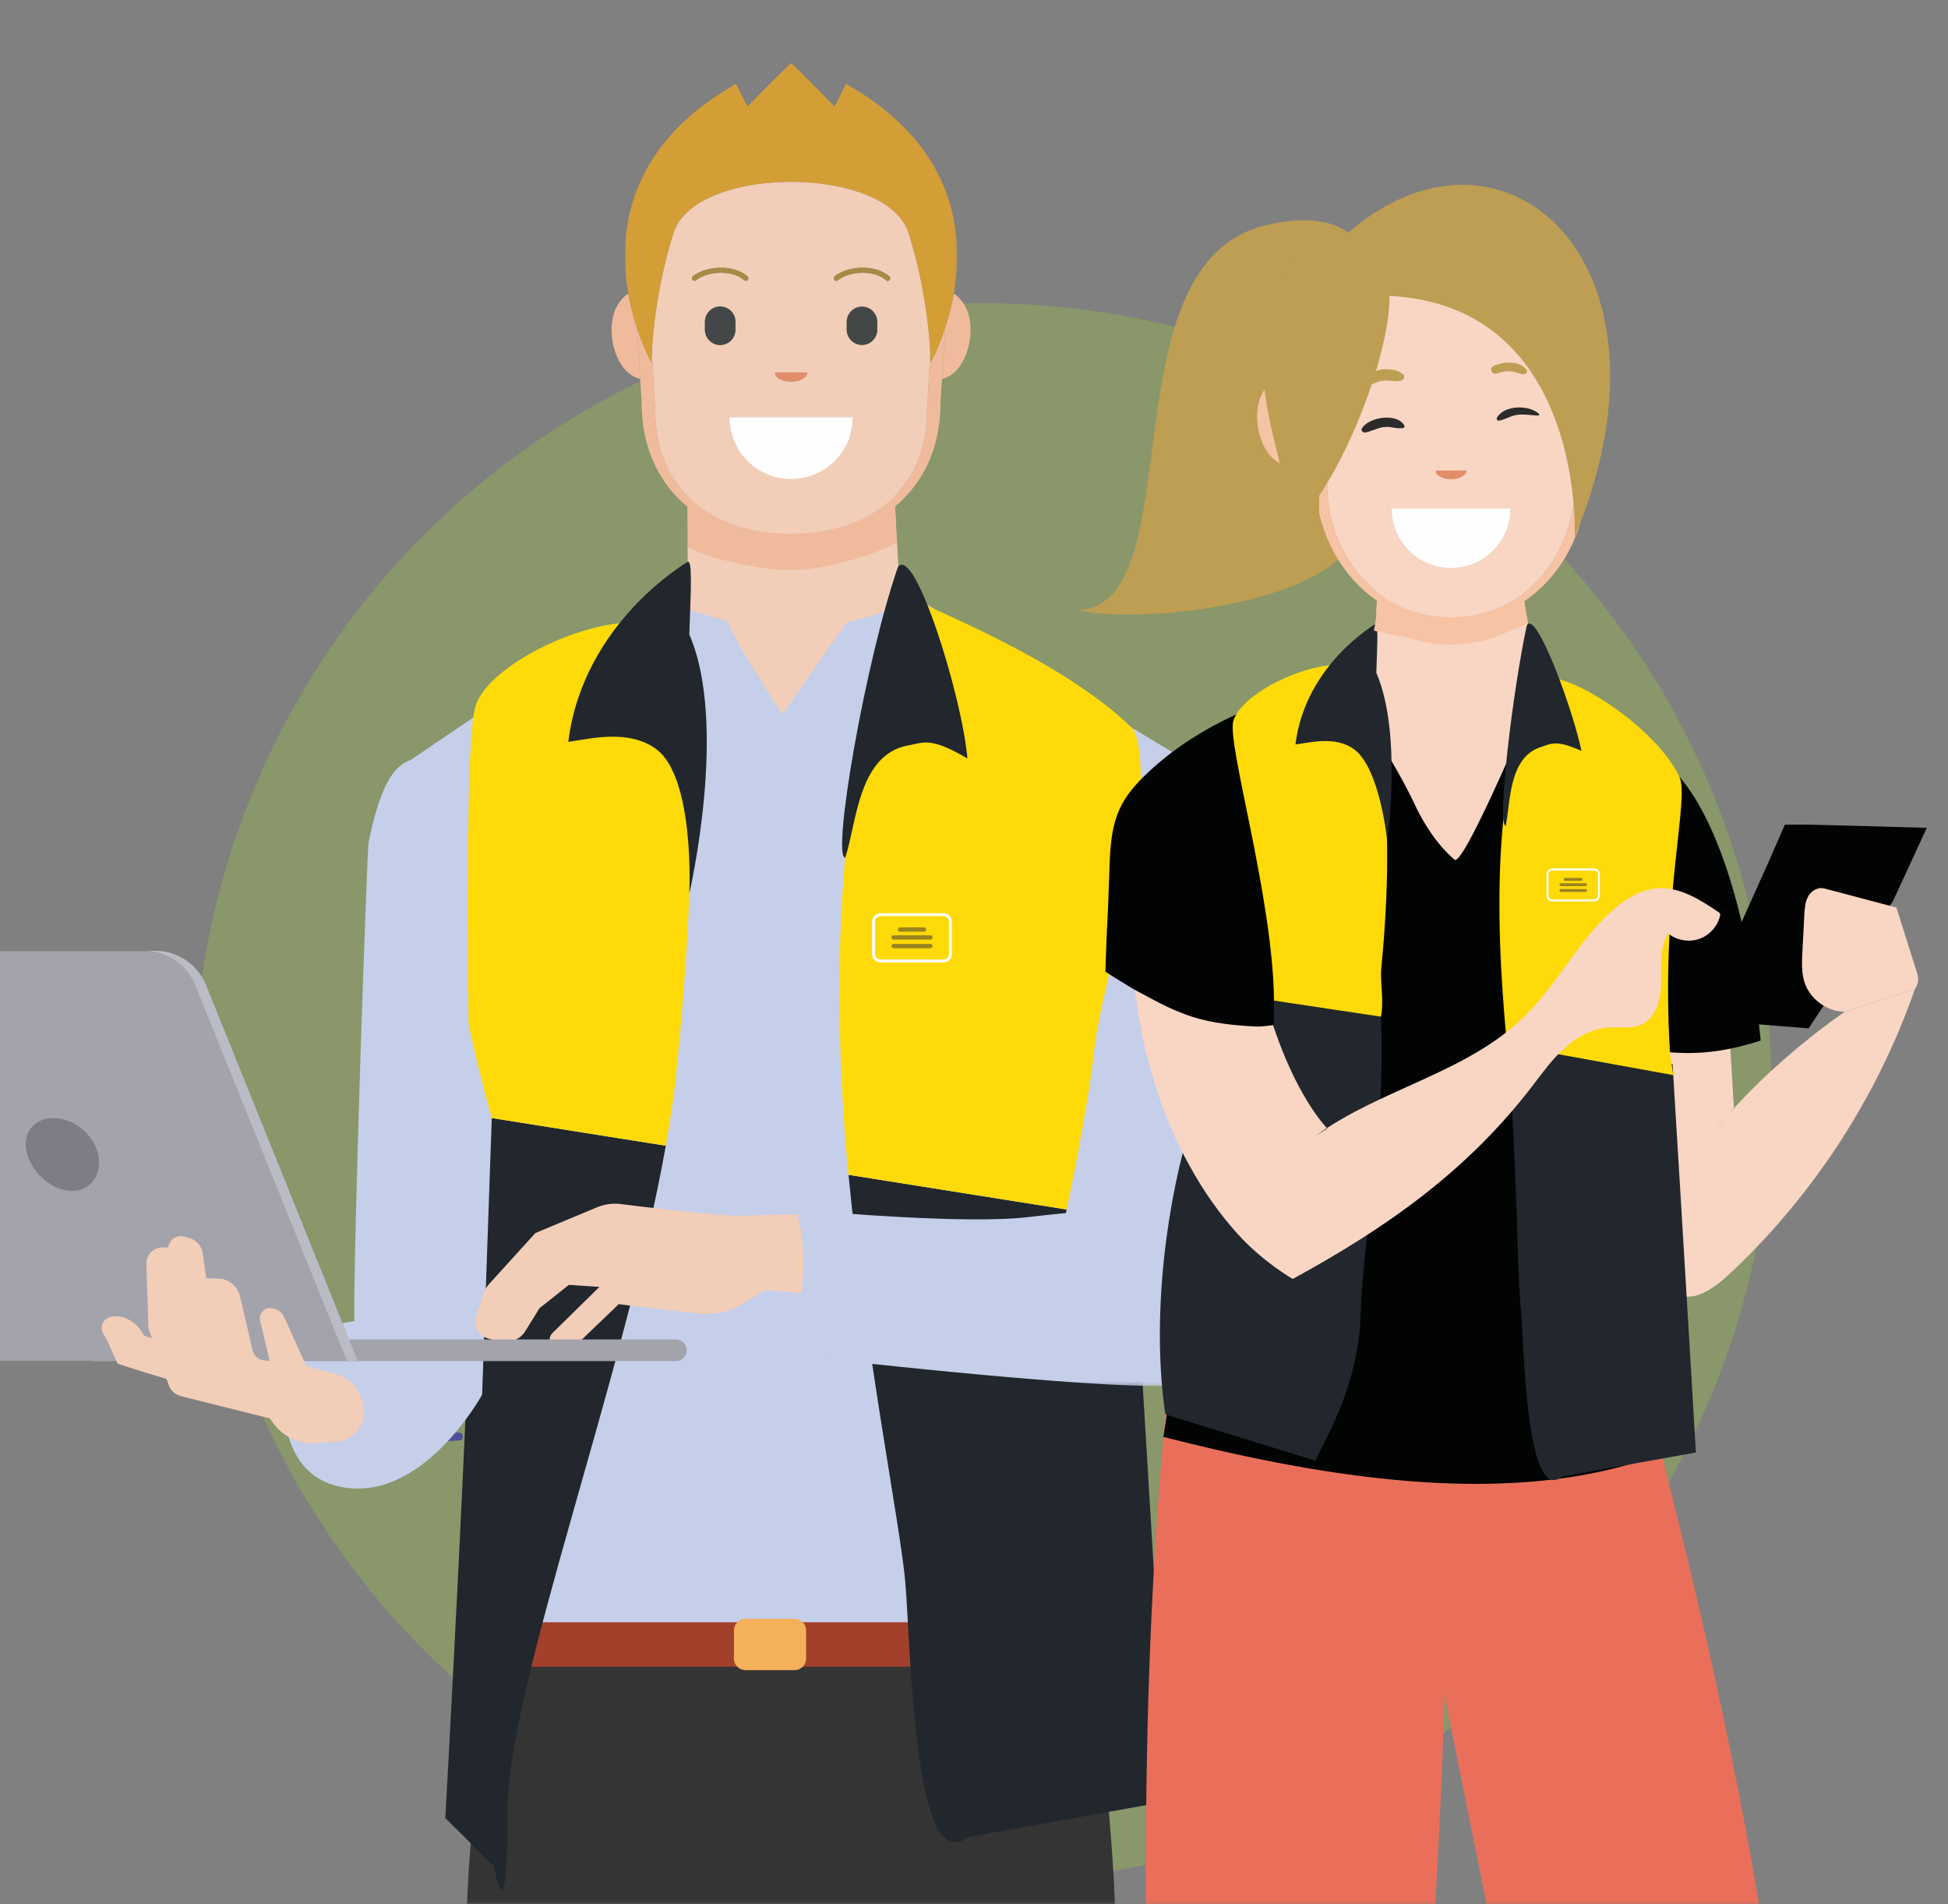 <svg height="515" width="527" xmlns="http://www.w3.org/2000/svg"><rect width="100%" height="100%" fill="#808080" stroke="none"/><mask id="a" fill="#fff"><path d="M601.41 513.94c4.648-16.556 18.09-216.263 18.09-234.307 0-106.018-33.018-269.459-138.913-269.459-30.313 0-375.336-32.54-414.397 18.766-97.397 127.929-105.695 526.484 101.699 485z" fill-rule="evenodd"/></mask><mask id="b" fill="#fff"><path d="M0 0h148.773v110.97H0z" fill-rule="evenodd"/></mask><mask id="c" fill="#fff"><path d="M0 0h112.07v170.76H0z" fill-rule="evenodd"/></mask><mask id="d" fill="#fff"><path d="M0 0h89.869v81.085H0z" fill-rule="evenodd"/></mask><g fill="none" fill-rule="evenodd" transform="translate(-93.19 1.06)"><circle cx="358.999" cy="294.44" fill="#9dcc3a" opacity=".3" r="213.5"/><g mask="url(#a)"><path d="M418.43 207.231l-80.95-48.674h-56.957l-34.358 17.585-41.876 28.35c7.115 35.335 28.245 144.208 28.714 140.459l1.514 105.54 152.254-1.644-2.57-110.448c9.279-46.442 19.877-78.838 34.23-131.168" fill="#c6cfe9"/><path d="M335.182 163.099s-3.453 2.009-12.982 4.174c-3.24 4.686-17.343 24.812-17.343 24.812s-11.336-16.801-14.906-25.1c-7.697-2.18-10.036-3.047-10.036-3.047l-.69-7.774v-34.957l55.009-4.726 2.352 42.076z" fill="#f2cdb8"/><path d="M228.606 437.895c-4.518 26.286-9.923 63.559-9.044 87.27 2.491 67.207 43.33 390.892 43.33 390.892l32.841-.159 12.17-281.679 16.26 279.724 33.938-1.11s33.052-253.698 36.796-388.425c.54-19.436-3.789-58.298-7.373-86.513z" fill="#343434"/><path d="M389.232 449.76c-.573-4.17-1.148-8.228-1.707-12.049h-158.92a775.858 775.858 0 00-2.286 12.05z" fill="#a2402b"/><path d="M308.13 436.8h-13.248a3.143 3.143 0 00-3.143 3.142v7.588a3.143 3.143 0 003.143 3.144h13.247a3.143 3.143 0 003.143-3.144v-7.588a3.143 3.143 0 00-3.143-3.143" fill="#f5b05a"/><path d="M216.992 380.526c-.106 0-.216-.016-.322-.051l-20.813-6.571a1.072 1.072 0 01.645-2.042l20.811 6.571a1.07 1.07 0 01-.321 2.093M197.274 389.653a1.07 1.07 0 01-.057-2.14l20.082-1.095a1.088 1.088 0 011.126 1.011 1.07 1.07 0 01-1.01 1.127l-20.082 1.096-.06.001M390.774 314.825c-.021 0-.043 0-.065-.002a1.072 1.072 0 01-1.006-1.133c1.99-33.254 10.469-59.12 17.23-74.965 7.34-17.197 14.326-26.674 14.395-26.768a1.071 1.071 0 011.719 1.277c-.274.369-27.437 37.6-31.205 100.584a1.072 1.072 0 01-1.068 1.007M216.429 274.662c-.46 0-.884-.297-1.024-.76-2.472-8.115-15.395-25.048-15.525-25.218a1.07 1.07 0 111.699-1.302c.541.707 13.292 17.412 15.874 25.897a1.07 1.07 0 01-1.024 1.383" fill="#4e4f95"/><path d="M399.606 328.897l.002.03L322.74 316.7c4.799 48.985 13.684 93.11 15.274 109.225 1.578 16.005 1.994 81.7 16.95 69.96l54.095-9.75s-4.755-80.768-9.452-157.237M220.57 336.116c0 30.957-6.908 154.558-6.908 154.558l13.142 13.015s3.704 21.93 3.704-15.215c0-33.246 31.704-117.121 42.802-179.64l-53.09-8.445c.183 14.849.35 27.703.35 35.727" fill="#21272d"/><path d="M399.606 328.897c-3.85-62.69 6.904-126.089-.302-133.167-18.585-18.254-55.29-32.522-59.548-34.909-19.958 34.807-22.311 101.835-17.017 155.878l76.87 12.228-.003-.03M271.092 168.306c-13.62-4.95-45.572 9.329-49.285 21.706-2.754 9.172-2.107 67.94-1.587 110.377l53.09 8.446c1.301-7.334 2.323-14.378 2.973-21.008 6.194-63.146 4.715-98.476-5.191-119.52" fill="#feda09"/><path d="M331.459 246.334h16.92c1.074 0 1.946.871 1.946 1.946v8.634a1.946 1.946 0 01-1.946 1.945h-16.92a1.945 1.945 0 01-1.946-1.945v-8.634c0-1.075.871-1.946 1.946-1.946" fill="#feda09"/><path d="M331.459 246.732c-.855 0-1.548.694-1.548 1.548v8.634a1.55 1.55 0 001.548 1.548h16.92a1.55 1.55 0 001.548-1.548v-8.634a1.55 1.55 0 00-1.548-1.548zm16.92 12.524h-16.92a2.345 2.345 0 01-2.343-2.342v-8.634a2.344 2.344 0 012.343-2.342h16.92a2.345 2.345 0 012.343 2.342v8.634a2.346 2.346 0 01-2.343 2.342z" fill="#fefefe"/><g fill="#98831d"><path d="M336.693 250.352h6.45M343.144 250.934h-6.45a.582.582 0 110-1.165h6.45a.582.582 0 010 1.165M334.954 252.501h9.93M344.883 253.085h-9.93a.582.582 0 110-1.165h9.93a.582.582 0 010 1.165M334.954 254.841h9.93M344.883 255.423h-9.93a.582.582 0 110-1.165h9.93a.582.582 0 010 1.165"/></g><path d="M336.111 152.3c4.609-6.136 17.542 35.742 18.78 51.782-9.943-5.891-11.878-4.272-15.947-3.544-13.713 2.462-14.004 21.406-17.113 30.408-3.642-.523 5.501-53.39 14.28-78.646M279.676 240.588s10.621-45.64 0-70.013c.512-13.833.727-19.7-.366-19.704 0 0-28.404 16.32-32.371 48.72 5.985-.837 16.38-3.521 23.801 1.984 10.462 7.756 8.936 39.013 8.936 39.013" fill="#21272d"/><path d="M226.234 301.345c-10.26-36.526-17.72-87.651-21.945-96.852-3.385 1.242-7.759 4.265-11.38 22.296-.435 2.157-4.155 109.857-3.856 129.49-10.23 1.419-17.775 5.232-17.775 5.232s-8.447 34.809 13.857 39.54c22.304 4.732 38.487-24.883 38.487-24.883z" fill="#c6cfe9"/><path d="M316.665 327.217s-16.223.275-22.547.55c-5.024.218-24.98-2.168-32.965-3.157a12.7 12.7 0 00-6.447.88l-16.679 6.95-12.501 13.778a6.887 6.887 0 00-1.43 2.442l-2.09 6.275a4.711 4.711 0 003.23 6.037l1.243.34 3.262.39a5.696 5.696 0 005.524-2.66l3.862-6.254 7.975-6.325 8.248.55-12.702 12.483c-1.421 1.396-.764 3.81 1.17 4.294l.12.03a5.9 5.9 0 005.517-1.467l11.119-10.666 21.618 2.544c4.162.49 8.366-.444 11.93-2.65l6.045-3.742 18.697 1.648z" fill="#f2cdb8"/><path d="M322.432 326.808l-14.023-1.238c3.257 10.621 2.36 19.671.207 32.995l15.26 1.857z" fill="#c6cfe9"/><path d="M276.039 361.225H118.142v5.852H276.04a2.926 2.926 0 100-5.852" fill="#a3a3ac"/><path d="M148.773 110.97H45.5a3.702 3.702 0 01-3.432-2.315L.272 5.087C-.709 2.654 1.082 0 3.706 0h90.197a14.948 14.948 0 0113.863 9.355z" fill="#a3a3ac" mask="url(#b)" transform="translate(41.19 256.107)"/><path d="M148.956 265.462a14.947 14.947 0 00-13.863-9.355h-2.908a14.949 14.949 0 0113.863 9.355l41.007 101.615h2.908z" fill="#bbbbc6"/><path d="M119.742 311.202c1.158 5.444-2.005 9.858-7.062 9.858-5.06 0-10.476-4.414-12.097-9.858-1.624-5.444 1.538-9.857 7.06-9.857 5.523 0 10.94 4.413 12.099 9.857" fill="#7c7d85"/><path d="M132.789 340.825c.206 6.443.563 17.38.563 17.38l5.488 15.369a4.718 4.718 0 003.297 2.987l24.027 6.008 1.152 1.546a12.843 12.843 0 0011.131 5.143 433.95 433.95 0 015.386-.32c5.765-.304 9.464-6.259 7.178-11.56l-.582-1.35a9.27 9.27 0 00-5.94-5.237l-8.467-2.446-5.983-13.211a3.899 3.899 0 00-2.605-2.173l-.514-.129c-2.013-.503-3.842 1.306-3.361 3.325l2.605 10.92-1.718-.236a3.474 3.474 0 01-2.91-2.652l-3.419-14.629a6.24 6.24 0 00-5.966-4.819l-3.168-.054-.944-6.712a5.097 5.097 0 00-3.66-4.192l-1.303-.37a3.45 3.45 0 00-4.373 2.964l-1.466-.033a4.345 4.345 0 00-4.448 4.481" fill="#f2cdb8"/><path d="M136.59 361.585l-4.506-1.408s-1.126-3.097-5.07-4.788c-.32-.138-2.133-.697-4.041-.206a3.015 3.015 0 00-1.87 4.42c2.027 3.539 2.39 5.081 3.94 8.178 0 0 14.647 4.788 14.647 4.366 0-.422-3.1-10.562-3.1-10.562" fill="#f2cdb8"/><path d="M106.974 8.726C101.917 2.9 94.37 0 94.37 0S75.514 57.878 73.04 80.149c-1.445 12.997-4.952 31.041-7.624 43.824-3.626.338-7.199.754-10.47 1.13C38.175 127.026 0 123.616 0 123.616c3.3 3.298 5.431 18.442 0 39.75 0 0 83.705 9.534 97.601 6.949 4.667-.868 10.413-17.168 10.138-32.567-.275-15.397 10.384-116.177-.765-129.023" fill="#c6cfe9" mask="url(#c)" transform="translate(316.142 203.062)"/><path d="M348.036 101.42c4.51-1.007 7.217-6.397 7.67-11.84.347-4.154-.722-8.734-4.486-11.237a67.394 67.394 0 01-2.305 9.21zM263.175 78.352c-3.752 2.505-4.818 7.08-4.471 11.227.453 5.444 3.16 10.834 7.67 11.84l-.875-13.806a67.53 67.53 0 01-2.324-9.26" fill="#efbb9c"/><path d="M270.441 110.195l-.896-16.24c-.111 1.956-.119 3.07-.119 3.07s-2.029-3.605-3.927-9.412l.875 13.807.413 6.527c0 15.196 7.327 26.486 19.102 32.406.032-.72.057-1.43.081-2.14-9.653-5.43-15.529-15.07-15.529-28.018M344.968 97.025s-.007-1.059-.11-2.932l-.89 16.102c0 12.93-5.86 22.558-15.487 27.995.044.435.098.947.161 1.516.005.023.01.046.01.07.014.165.03.327.046.492 11.673-5.944 18.925-17.2 18.925-32.321l.413-6.527.878-13.867c-1.903 5.843-3.946 9.472-3.946 9.472" fill="#efbb9c"/><path d="M335.865 145.677c-.342-2.175-.296-6.9-.562-9.731-.016-.166-6.636 3.995-6.651 3.83 0-.024-.005-.047-.01-.07-.063-.57-.117-1.081-.16-1.516-5.856 3.306-13.104 5.063-21.277 5.063-8.155 0-15.387-1.748-21.235-5.04-.023.71-6.71-2.89-6.744-2.172-.118 2.539.342 8.3 0 10.835 6.168 3.343 19.648 6.27 27.98 6.27 8.533 0 22.408-3.968 28.66-7.469" fill="#efbb9c"/><path d="M283.89 88.102v-2.084a4.134 4.134 0 118.266 0v2.084a4.134 4.134 0 11-8.267 0zm-2.806-13.199a.69.69 0 01-.44-1.22c3.41-2.828 10.896-3.378 14.77.012a.688.688 0 11-.906 1.037c-3.34-2.922-10.043-2.426-12.984.013a.694.694 0 01-.44.158zm30.46 24.79c0 1.361-1.943 2.464-4.34 2.464-2.396 0-4.338-1.103-4.338-2.464zm7.464-26.01c3.411-2.828 10.897-3.378 14.77.012a.689.689 0 11-.906 1.037c-3.34-2.922-10.043-2.426-12.983.013a.685.685 0 01-.97-.091.69.69 0 01.09-.971zm11.513 14.419a4.134 4.134 0 01-8.268 0v-2.084a4.134 4.134 0 018.268 0zm-40.02 23.679h33.409c0 9.226-7.48 16.705-16.706 16.705-9.224 0-16.703-7.479-16.703-16.705zm53.467-1.586l.889-16.102c-.31-5.585-1.48-18.428-5.888-32.193-5.888-18.386-57.656-18.386-63.544 0-4.373 13.657-5.56 26.4-5.88 32.055l.896 16.24c0 12.949 5.876 22.586 15.529 28.019 5.848 3.29 13.08 5.04 21.234 5.04h.001c8.173 0 15.42-1.758 21.277-5.064 9.627-5.436 15.486-15.064 15.486-27.995z" fill="#f2cdb8"/><path d="M292.157 88.102v-2.084a4.134 4.134 0 00-8.268 0v2.084a4.133 4.133 0 108.268 0M326.387 81.884a4.134 4.134 0 00-4.134 4.134v2.084a4.134 4.134 0 008.268 0v-2.084a4.134 4.134 0 00-4.134-4.134" fill="#444747"/><path d="M323.91 111.78H290.5c0 9.226 7.48 16.706 16.704 16.706 9.227 0 16.705-7.48 16.705-16.705" fill="#fefefe"/><path d="M307.204 102.157c2.397 0 4.341-1.102 4.341-2.463h-8.68c0 1.36 1.944 2.463 4.34 2.463" fill="#e28c6a"/><path d="M294.508 74.732a.69.69 0 00.906-1.037c-3.875-3.39-11.36-2.84-14.77-.012a.69.69 0 00.88 1.062c2.94-2.44 9.643-2.935 12.984-.013M319.45 74.903c.154 0 .31-.053.44-.158 2.94-2.44 9.642-2.935 12.982-.013a.689.689 0 10.907-1.037c-3.874-3.39-11.36-2.84-14.77-.013a.69.69 0 00.44 1.221" fill="#a78a43"/><path d="M7.164 81.085s.007-1.114.119-3.07c.32-5.656 1.506-18.398 5.879-32.056 5.888-18.385 57.656-18.385 63.545 0 4.408 13.765 5.578 26.608 5.887 32.194.104 1.873.11 2.932.11 2.932s2.044-3.63 3.948-9.472a67.387 67.387 0 002.306-9.21c2.861-16.322.456-39.957-29.137-56.705l-3.11 6.162S54.05 8.935 44.94 0c-9.108 8.935-11.783 11.86-11.783 11.86l-3.11-6.162C.448 22.448-1.952 46.09.912 62.412a67.48 67.48 0 002.324 9.26c1.899 5.808 3.928 9.413 3.928 9.413" fill="#d49e37" mask="url(#d)" transform="translate(262.263 15.94)"/></g><g mask="url(#a)"><path d="M536.756 367.286c5.598 28.263 30.198 105.783 43.938 228.75 11.346 101.524 8.503 171.977 17.904 271.854H540.13c-11.676-214.712-41.899-335.33-59.26-426.503-7.307-38.372-3.684-38.129-6.226-83.403z" fill="#ea6f5a"/><path d="M483.684 417.11c4.694 84.014-24.454 354.974-32.175 450.822h-59.976c14.03-102.13 13.165-191.03 12.25-284.889-.706-72.738-2.367-133.417 6.086-216.156l73.332-9.02z" fill="#ea6f5a"/><path d="M562.262 298.584l-5.481 6.617c9.158-11.74 23.26-24.117 35.485-32.619l18.978-6.142c-10.043 28.844-27.089 55.223-49.262 76.228-2.74 2.595-5.648 5.167-9.19 6.465-7.736 2.836-19.398-6.503-21.618-14.437l-8.51-1.319 7.875-54.598 30.624 1.224c.314 4.995.784 13.587 1.099 18.581M455.645 183.624c15.42-11.84 10.113-31.308 3.782-50.42l45.79 26.366c2.432 13.956 2.794 22.986 6.845 30.302 15.92 39.78-.759 63.734-5.492 67.578-4.733 3.845-31.821-9.435-33.572-14.298-2.244-6.234-10.658-40.375-14.646-45.667-3.987-5.293-4.613-7.516-2.707-13.861" fill="#f8d6c3"/><path d="M569.506 280.377c-3.458-35.752-12.73-62.231-23.613-73.116-8.016-8.015-22.972-14.059-33.83-17.389-1.819 23.05-7.98 7.855-7.98 7.855-1.153 2.536-15.27 35.508-17.38 33.732-4.945-4.163-8.71-10.506-10.681-14.732-7.35-15.672-20.377-33.103-20.377-33.103-25.353 4.61-41.717 14.827-51.577 23.97-2.996 2.792-5.865 5.865-7.683 9.553-2.612 5.275-2.87 11.37-3.074 17.235-.64 18.976-.435 8.399-1.075 27.376a338.695 338.695 0 007.99 4.943c10.013 5.967 22.488 10.848 33.576 10.542l-20.054 20.444c.358 5.226.846 10.783 1.204 16.469.845 13.418-4.164 56.53-7.03 73.412 53.942 13.886 99.448 17.849 134.742 4.578-4.661-27.07-14.724-83.625-10.215-110.668 14.417 3.38 24.354 2.996 37.057-1.101" fill="#020303"/><path d="M545.676 286.72l.001.02-45.102-8.488c3.207 32.735 2.877 62.54 3.94 73.309 1.054 10.696 1.331 54.598 11.328 46.752l36.149-6.516s-3.178-53.975-6.316-105.077M435.694 292.015c-8.923-39.445-35.198 35.822-27.236 89.486l40.608 12.524c1.802-4.676 11.58-19.322 12.21-39.283.751-23.827 6.812-47.205 5.52-80.813l-28.933-4.34c.122 9.922-.986 27.656-2.17 22.426" fill="#21272d"/><path d="M544.977 283.697c-2.572-41.893 5.402-68.558 2.542-74.674-5.88-12.577-28.104-27.754-37.042-26.905-13.338 23.262-13.126 63.33-9.588 99.446l44.972 8.172c0-.007-.884-6.032-.884-6.04M459.793 179.4c-9.101-3.308-30.455 6.235-32.935 14.506-1.841 6.13 10.657 47.323 11.005 75.683l28.934 4.34c.87-4.901-.33-9.047.104-13.478 4.139-42.199-.488-66.986-7.108-81.05" fill="#feda09"/><path d="M513.143 234.107h11.307a1.3 1.3 0 011.3 1.3v5.769a1.3 1.3 0 01-1.3 1.3h-11.307a1.3 1.3 0 01-1.3-1.3v-5.77a1.3 1.3 0 011.3-1.3" fill="#feda09"/><path d="M513.143 234.372c-.57 0-1.035.464-1.035 1.035v5.769c0 .57.465 1.034 1.035 1.034h11.307c.572 0 1.035-.464 1.035-1.034v-5.77c0-.57-.463-1.034-1.035-1.034zm11.307 8.37h-11.307a1.567 1.567 0 01-1.566-1.566v-5.77c0-.863.702-1.565 1.566-1.565h11.307c.864 0 1.566.702 1.566 1.566v5.769c0 .863-.702 1.566-1.566 1.566z" fill="#fefefe"/><g fill="#98831d"><path d="M516.641 236.79h4.31M520.952 237.18h-4.31a.389.389 0 110-.777h4.31a.388.388 0 110 .777M515.479 238.228h6.635M522.114 238.617h-6.635a.389.389 0 110-.778h6.635a.388.388 0 110 .778M515.479 239.791h6.635M522.114 240.18h-6.635a.389.389 0 110-.778h6.635c.215 0 .389.174.389.39 0 .214-.174.389-.389.389"/></g><path d="M506.248 168.07c2.562-4.443 12.656 23.408 14.772 33.95-7.072-3.106-8.225-1.876-10.864-1.064-8.9 2.74-8.291 15.12-9.627 21.342-2.459-.052 1.934-36.766 5.719-54.228M468.47 226.328s4.157-29.123-2.941-45.412c.343-9.243.487-13.164-.244-13.166 0 0-18.982 10.906-21.632 32.557 3.998-.559 10.946-2.353 15.905 1.327 6.992 5.183 8.913 24.694 8.913 24.694" fill="#21272d"/><path d="M437.594 276.21c4.302 12.958 9.865 22.74 14.68 27.99l-3.108 1.915c17.593-12.73 40.923-17.005 56.443-32.244 8.707-8.553 14.29-19.948 23.279-28.221 3.586-3.304 7.939-6.146 12.831-6.455 6.07-.383 11.6 3.202 16.647 6.634l.229.435c-.538 2.946-2.74 5.558-5.583 6.582-2.843 1.05-6.197.461-8.527-1.434-2.382 3.765-1.87 8.58-1.896 13.036-.025 4.48-1.178 9.654-5.223 11.549-2.818 1.357-6.122.64-9.247.87-4.43.334-8.501 2.69-11.804 5.685-3.279 2.972-5.89 6.608-8.58 10.142-17.646 22.998-39.362 38.286-64.818 52.168 0 0-1.972-1.128-4.815-3.177-2.842-2.073-6.53-5.07-9.961-8.86-4.892-5.379-9.348-11.628-13.188-18.67-7.325-13.265-12.525-29.296-14.727-47.454 9.954 5.217 15.407 9.192 33.19 9.906.982.038 4.178-.397 4.178-.397" fill="#f8d6c3"/><path d="M582.476 277.083l-29.09-2.304-1.023.309 19.176-42.78c1.536-3.425 4.505-10.298 4.505-10.298 4.765-.074 7.973-.007 11.03.077l27.378.762-9.133 19.777" fill="#020303"/><path d="M611.243 266.44c1.047-1.451 1.04-2.861.503-4.568l-5.508-17.466-20.014-5.293.498.183c-1.652-.559-3.495.558-4.352 2.077-.854 1.52-.965 3.332-1.055 5.075l-.514 9.91c-.144 2.781-.279 5.636.578 8.288 1.477 4.566 6.086 7.927 10.886 7.937" fill="#f8d6c3"/><path d="M451.721 98.47c-2.58 1.568-13.193 5.843-10.486 7.135 6.972 3.33 4.817 7.265 1.25 11.227-.484 4.073 1.772 8.348 1.645 12.792l12.772-3.972c-1.498 7.53-3.572 17.503-1.116 24.198-16.075 14.562-58.823 17.314-70.596 14.16 30.378-2.382 7.534-90.737 48.256-103.537.029-.009 16.484-5.406 25.083 1.858-10.393 7.247-1.464 18.668-6.808 36.14" fill="#bd9e53"/><path d="M519.267 129.68l.134-2.878a73.454 73.454 0 003.022 4.216c-1.197 15.89-10.496 29.126-24.01 34.26v-1.928c12.604-5.29 20.854-18.366 20.854-33.67M451.721 118.982l.499 10.697c0 15.305 8.25 28.381 20.853 33.67v1.93c-4.84-1.84-9.141-4.72-12.722-8.387-4.98-5.102-8.57-11.731-10.285-19.213-.004-.092-.356-8.21 1.655-18.697" fill="#f6c3a5"/><path d="M485.743 173.285c-2.257 0-4.448-.202-6.564-.59a34.953 34.953 0 01-4.626-1.179c-.499-.164-9.174-1.817-9.663-2.002.557-3.445.959-3.257.673-4.236-.193-.666.134-3.288.134-3.873 3.854 1.617 15.487 4.462 20.046 4.462s12.91-2.425 16.764-4.043c0 .584 3.049-.954 3.049-.26 0 1.752.95 4.093.95 6.03l-8.093 3.397a35.336 35.336 0 01-10.99 2.257c-.556.024-1.116.037-1.68.037" fill="#f6c3a5"/><path d="M510.418 98.468c-2.739-.34 1.897-7.52 0-5.861-.073.066-1.058.646-2.46 1.45 14.141-15.973-23.812-20.085-27.087-24.33-33.844 1.717-25.571 30.6-29.15 49.255l.5 10.697c0 15.306 8.248 28.382 20.852 33.671 3.854 1.618 8.112 2.517 12.67 2.517 4.559 0 8.816-.899 12.671-2.517 12.603-5.29 20.853-18.365 20.853-33.671l.134-2.877c-1.286-11.323-2.278-20.787-8.983-28.334" fill="#f8d6c3"/><path d="M485.743 152.556c-8.867 0-16.054-7.188-16.054-16.054h32.11c0 8.866-7.189 16.054-16.056 16.054" fill="#fefefe"/><path d="M485.743 128.575c-2.303 0-4.17-1.06-4.17-2.368h8.342c0 1.308-1.869 2.368-4.172 2.368" fill="#e28c6a"/><path d="M433.333 112.98c-.25-2.989.24-6.202 1.953-8.689.795 6.326 2.246 13.024 4.447 20.047-3.748-1.608-5.991-6.462-6.4-11.358" fill="#f6c3a5"/><path d="M463.673 104.69c.16-.458.315-.916.469-1.372 3.233-9.62 5.093-18.584 4.927-24.343 33.843 1.717 44.907 27.856 48.486 46.512 2.01 10.487 1.658 18.607 1.654 18.696v.007a142.726 142.726 0 004.386-12.033c2.2-7.024 3.652-13.72 4.446-20.046 2.276-18.128-.861-33.195-7.377-44.06-13.345-22.257-40.852-26.897-64.984-4.148-40.776 5.853-8.494 84.096-8.494 84.096 4.071-1.853-4.106-5.602-.334-10.475a73.924 73.924 0 003.023-4.216c5.532-8.294 10.365-18.735 13.798-28.617" fill="#bd9e53"/><path d="M497.129 97.989c2.516-1.281 7.215-1.622 9.045.994.332.477-.109 1.195-.67 1.167-1.249-.063-2.352-.67-3.604-.773-1.36-.112-2.647.197-3.93.604-1.165.37-1.95-1.428-.841-1.992M462.476 101.874c1.433-3.568 7.664-3.908 10.322-1.695.607.504.22 1.461-.44 1.667-1.548.48-3.196-.104-4.804.044-1.415.13-2.54.75-3.851 1.211-.674.236-1.506-.532-1.227-1.227" fill="#bd9e53"/><path d="M509.523 110.888c.157.153.04.438-.18.436-2.05-.03-4.021-.5-6.078-.114-1.645.308-3.014 1.303-4.663 1.513-.411.053-.6-.463-.442-.767 1.82-3.477 8.755-3.612 11.363-1.068M461.653 114.736c1.963-2.991 9.38-4.196 11.449-.755.155.255.02.656-.29.717-1.566.31-2.992-.335-4.585-.29-2.082.059-3.687 1.122-5.662 1.514-.643.127-1.327-.556-.912-1.186" fill="#2b2b2b"/></g></g></svg>
